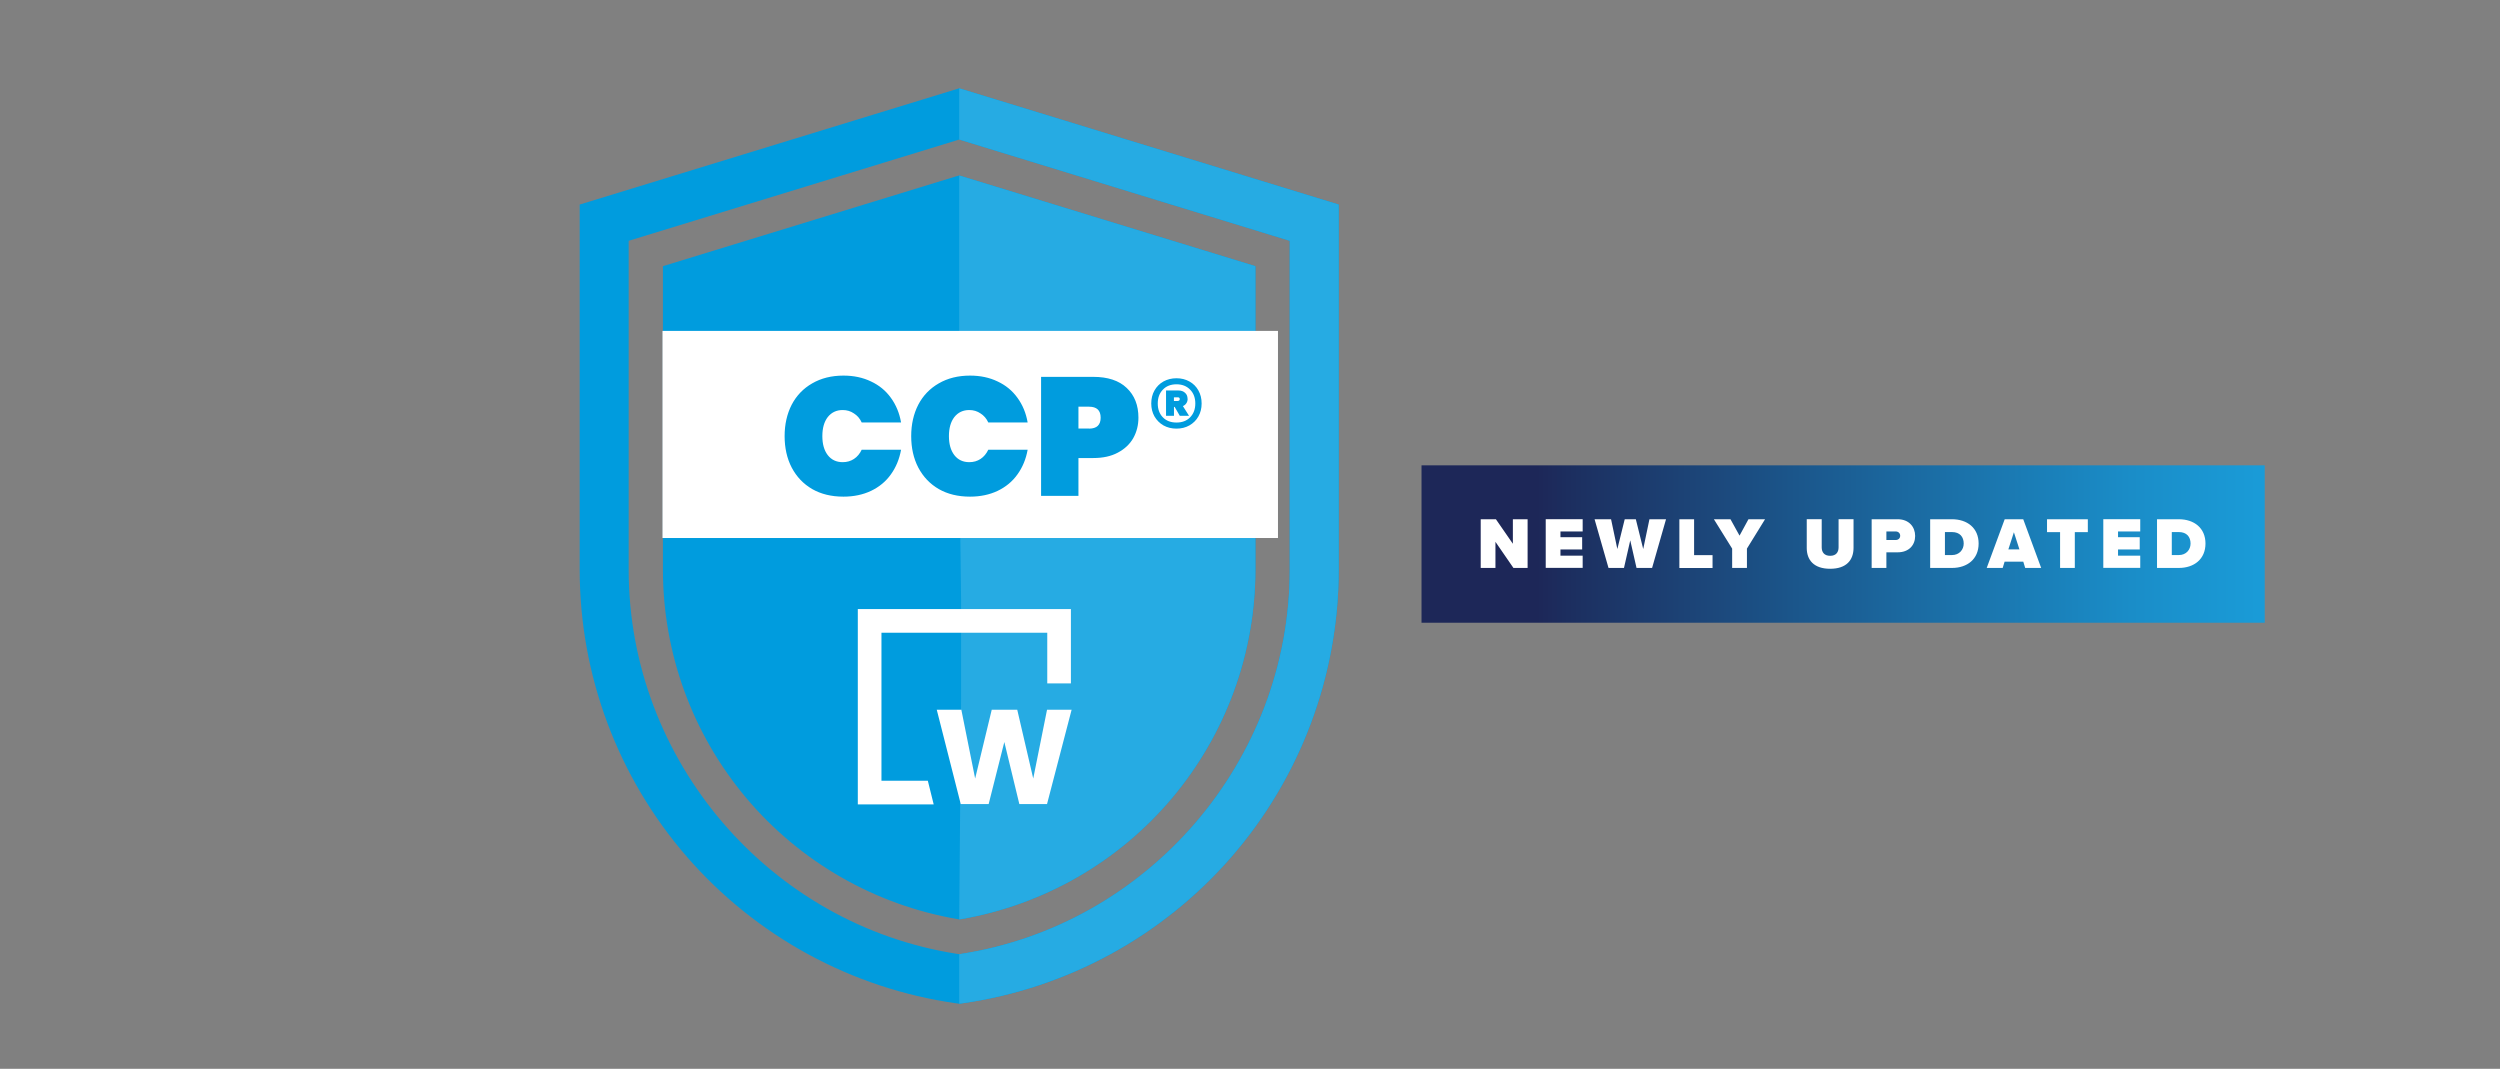 <?xml version="1.0" encoding="UTF-8"?>
<svg id="Layer_1" data-name="Layer 1" xmlns="http://www.w3.org/2000/svg" xmlns:xlink="http://www.w3.org/1999/xlink" viewBox="0 0 538 230">
  <rect x="0" y="0" width="538" height="230" fill="#808080" stroke="none"/>
  <defs>
    <style>
      .cls-1 {
        fill: none;
      }

      .cls-2 {
        fill: url(#linear-gradient);
      }

      .cls-3, .cls-4 {
        fill: #009cde;
      }

      .cls-3, .cls-5 {
        fill-rule: evenodd;
      }

      .cls-6 {
        clip-path: url(#clippath-1);
      }

      .cls-7 {
        fill: #fff;
      }

      .cls-5 {
        fill: #26abe3;
      }

      .cls-8 {
        clip-path: url(#clippath);
      }
    </style>
    <clipPath id="clippath">
      <rect class="cls-1" x="305.91" y="100.14" width="181.46" height="33.87"/>
    </clipPath>
    <linearGradient id="linear-gradient" x1="280.16" y1="-719.07" x2="281.26" y2="-719.07" gradientTransform="translate(-45649.35 -117833.84) scale(164.03 -164.03)" gradientUnits="userSpaceOnUse">
      <stop offset="0" stop-color="#1d2758"/>
      <stop offset=".14" stop-color="#1d2758"/>
      <stop offset=".19" stop-color="#1c3061"/>
      <stop offset=".58" stop-color="#1b69a0"/>
      <stop offset=".85" stop-color="#1a8dc8"/>
      <stop offset="1" stop-color="#1a9bd7"/>
      <stop offset="1" stop-color="#1a9bd7"/>
    </linearGradient>
    <clipPath id="clippath-1">
      <rect class="cls-1" x="305.91" y="100.14" width="181.46" height="33.87"/>
    </clipPath>
  </defs>
  <g>
    <path class="cls-3" d="M205.97,19.14l.45-.14,81.67,25.02v78.58c0,2.65-.11,5.29-.33,7.9-1.67,19.84-9.59,38.71-22.72,53.86-14.86,17.14-35.42,28.35-57.88,31.54l-.74.1h0l-.43-.06-.31-.04c-22.46-3.21-43.01-14.42-57.88-31.54-14.86-17.14-23.05-39.07-23.05-61.75V44.02l81.22-24.88ZM206.42,205.35c40.6-6.11,71.13-41.55,71.13-82.75V51.82l-71.13-21.79-.45.14-70.68,21.65v70.77c0,41.05,30.28,76.39,70.68,82.68l.45.06v.03ZM205.97,37.9l.45-.14,63.74,19.52v65.37c-.01,17.97-6.37,35.35-17.94,49.09-11.59,13.77-27.66,22.99-45.39,26.06l-.41.06h0l-.41-.08h-.04c-17.71-3.07-33.79-12.29-45.38-26.06-11.59-13.77-17.93-31.16-17.93-49.14V57.28l63.31-19.4h0Z"/>
    <path class="cls-5" d="M288.09,122.6V44.02l-81.67-25.02v11.03l71.13,21.79v70.77c0,41.2-30.53,76.64-71.13,82.75v10.66l.74-.1c22.46-3.21,43.01-14.42,57.88-31.54,14.86-17.14,23.05-39.07,23.05-61.75h0ZM270.16,122.6V57.28l-63.74-19.52v58.29l.41,33.11v21.01l-.41,47.69.41-.06c17.73-3.07,33.8-12.29,45.39-26.06,11.59-13.77,17.94-31.18,17.94-49.16h0Z"/>
    <path class="cls-7" d="M200.93,173.1h-16.33v-42.03h45.86v16h-5.09v-10.9h-35.68v31.85h9.98l1.26,5.09h0Z"/>
    <path class="cls-7" d="M225.31,173.03h-5.95l-3.23-13.35-3.37,13.35h-6.01l-5.16-20.29h5.29l2.97,14.8,3.57-14.8h5.49l3.44,14.8,2.97-14.8h5.29l-5.29,20.29h.01Z"/>
    <path class="cls-7" d="M275.02,71.21h-132.45v44.57h132.45v-44.57Z"/>
    <path class="cls-4" d="M168.85,93.86c0-2.53.51-4.79,1.52-6.76,1.03-1.97,2.51-3.51,4.42-4.6,1.91-1.11,4.15-1.67,6.72-1.67,2.22,0,4.19.42,5.93,1.26,1.76.82,3.18,1.99,4.27,3.51,1.11,1.52,1.85,3.29,2.2,5.32h-8.47c-.38-.84-.94-1.49-1.67-1.95-.7-.48-1.5-.73-2.42-.73-1.35,0-2.42.51-3.22,1.52-.78,1.02-1.16,2.38-1.16,4.09s.38,3.07,1.16,4.09c.79,1.02,1.87,1.52,3.22,1.52.92,0,1.72-.23,2.42-.69.73-.48,1.27-1.15,1.67-1.99h8.47c-.36,2.02-1.1,3.8-2.2,5.32-1.08,1.52-2.51,2.7-4.27,3.54-1.73.82-3.72,1.24-5.93,1.24-2.59,0-4.83-.55-6.72-1.63-1.91-1.11-3.37-2.65-4.42-4.64-1.02-1.97-1.52-4.23-1.52-6.76h0ZM196.09,93.86c0-2.53.51-4.79,1.52-6.76,1.03-1.97,2.51-3.51,4.42-4.6,1.91-1.11,4.15-1.67,6.72-1.67,2.22,0,4.19.42,5.93,1.26,1.76.82,3.18,1.99,4.27,3.51,1.11,1.52,1.85,3.29,2.2,5.32h-8.47c-.38-.84-.94-1.49-1.67-1.95-.7-.48-1.5-.73-2.42-.73-1.35,0-2.42.51-3.22,1.52-.78,1.02-1.16,2.38-1.16,4.09s.38,3.07,1.16,4.09c.79,1.02,1.87,1.52,3.22,1.52.92,0,1.72-.23,2.42-.69.73-.48,1.27-1.15,1.67-1.99h8.47c-.36,2.02-1.1,3.8-2.2,5.32-1.08,1.52-2.51,2.7-4.27,3.54-1.73.82-3.72,1.24-5.93,1.24-2.59,0-4.83-.55-6.72-1.63-1.91-1.11-3.37-2.65-4.42-4.64-1.02-1.97-1.52-4.23-1.52-6.76h0ZM244.99,89.88c0,1.62-.37,3.08-1.12,4.42-.75,1.3-1.86,2.34-3.32,3.11-1.45.78-3.21,1.16-5.29,1.16h-3.18v8.14h-8.04v-25.61h11.22c3.13,0,5.54.79,7.2,2.38,1.69,1.59,2.53,3.73,2.53,6.41ZM234.36,92.24c1.67,0,2.5-.79,2.5-2.36s-.83-2.36-2.5-2.36h-2.28v4.7h2.28Z"/>
    <path class="cls-4" d="M253.18,81.4c1.03,0,1.96.23,2.78.69.83.46,1.48,1.11,1.94,1.94.46.82.69,1.74.69,2.8s-.23,1.96-.69,2.78-1.11,1.46-1.94,1.94c-.82.46-1.74.69-2.78.69s-1.97-.23-2.8-.69c-.82-.47-1.46-1.12-1.94-1.94-.46-.82-.69-1.74-.69-2.78s.23-1.99.69-2.8c.47-.83,1.12-1.48,1.94-1.94.83-.46,1.77-.69,2.8-.69ZM253.18,90.93c1.22,0,2.2-.37,2.93-1.12.75-.76,1.12-1.76,1.12-2.98s-.37-2.23-1.12-2.98c-.73-.76-1.71-1.15-2.93-1.15s-2.2.38-2.93,1.15c-.73.75-1.1,1.74-1.1,2.98s.37,2.23,1.1,2.98,1.71,1.12,2.93,1.12ZM255.58,85.81c0,.37-.09.7-.28.97-.17.27-.42.47-.74.61l1.32,2.09h-1.99l-1.1-1.91h-.15v1.91h-1.71v-5.45h2.67c.6,0,1.07.17,1.43.51.36.32.53.75.53,1.27ZM252.62,86.29h.82c.11,0,.22-.04.31-.1.09-.06.13-.17.13-.31,0-.25-.14-.38-.43-.38h-.82v.79Z"/>
  </g>
  <g class="cls-8">
    <rect class="cls-2" x="305.91" y="100.14" width="181.46" height="33.87"/>
  </g>
  <g class="cls-6">
    <path class="cls-7" d="M467.37,114.5h1.52c1.7,0,2.52,1.05,2.52,2.47,0,1.32-.94,2.48-2.53,2.48h-1.51v-4.95ZM468.89,122.22c3.28,0,5.73-1.9,5.73-5.25s-2.45-5.23-5.75-5.23h-4.68v10.48h4.7ZM460.58,122.22v-2.64h-4.78v-1.34h4.67v-2.64h-4.67v-1.23h4.78v-2.64h-7.95v10.48h7.95ZM446.5,122.22v-7.71h2.8v-2.76h-8.78v2.76h2.81v7.71h3.17ZM434.59,118.23h-2.39l1.19-3.69,1.19,3.69ZM439.26,122.22l-3.86-10.48h-3.99l-3.87,10.48h3.44l.41-1.35h4.02l.41,1.35h3.44ZM418.55,114.5h1.52c1.7,0,2.52,1.05,2.52,2.47,0,1.32-.94,2.48-2.53,2.48h-1.51v-4.95ZM420.07,122.22c3.28,0,5.73-1.9,5.73-5.25s-2.45-5.23-5.75-5.23h-4.68v10.48h4.7ZM408.92,115.3c0,.55-.42.91-.96.91h-2.01v-1.84h2.01c.53,0,.96.36.96.93M405.95,122.22v-3.36h2.42c2.45,0,3.77-1.57,3.77-3.52s-1.32-3.6-3.77-3.6h-5.59v10.48h3.17ZM388.81,117.91c0,2.59,1.51,4.49,5.04,4.49s5.03-1.9,5.03-4.51v-6.16h-3.22v6.07c0,1.01-.52,1.81-1.81,1.81s-1.82-.8-1.82-1.81v-6.07h-3.22v6.18ZM375.94,122.22v-4.16l3.9-6.32h-3.57l-1.92,3.53-1.95-3.53h-3.57l3.93,6.32v4.16h3.17ZM368.54,122.22v-2.76h-3.97v-7.71h-3.17v10.48h7.15ZM355.53,122.22l3-10.48h-3.57l-1.34,6.41-1.59-6.41h-2.39l-1.59,6.41-1.35-6.41h-3.55l3,10.48h3.33l1.35-5.94,1.35,5.94h3.33ZM340.59,122.22v-2.64h-4.78v-1.34h4.67v-2.64h-4.67v-1.23h4.78v-2.64h-7.95v10.48h7.95ZM328.74,122.22v-10.48h-3.17v5.28l-3.65-5.28h-3.27v10.48h3.17v-5.62l3.87,5.62h3.05Z"/>
  </g>
</svg>